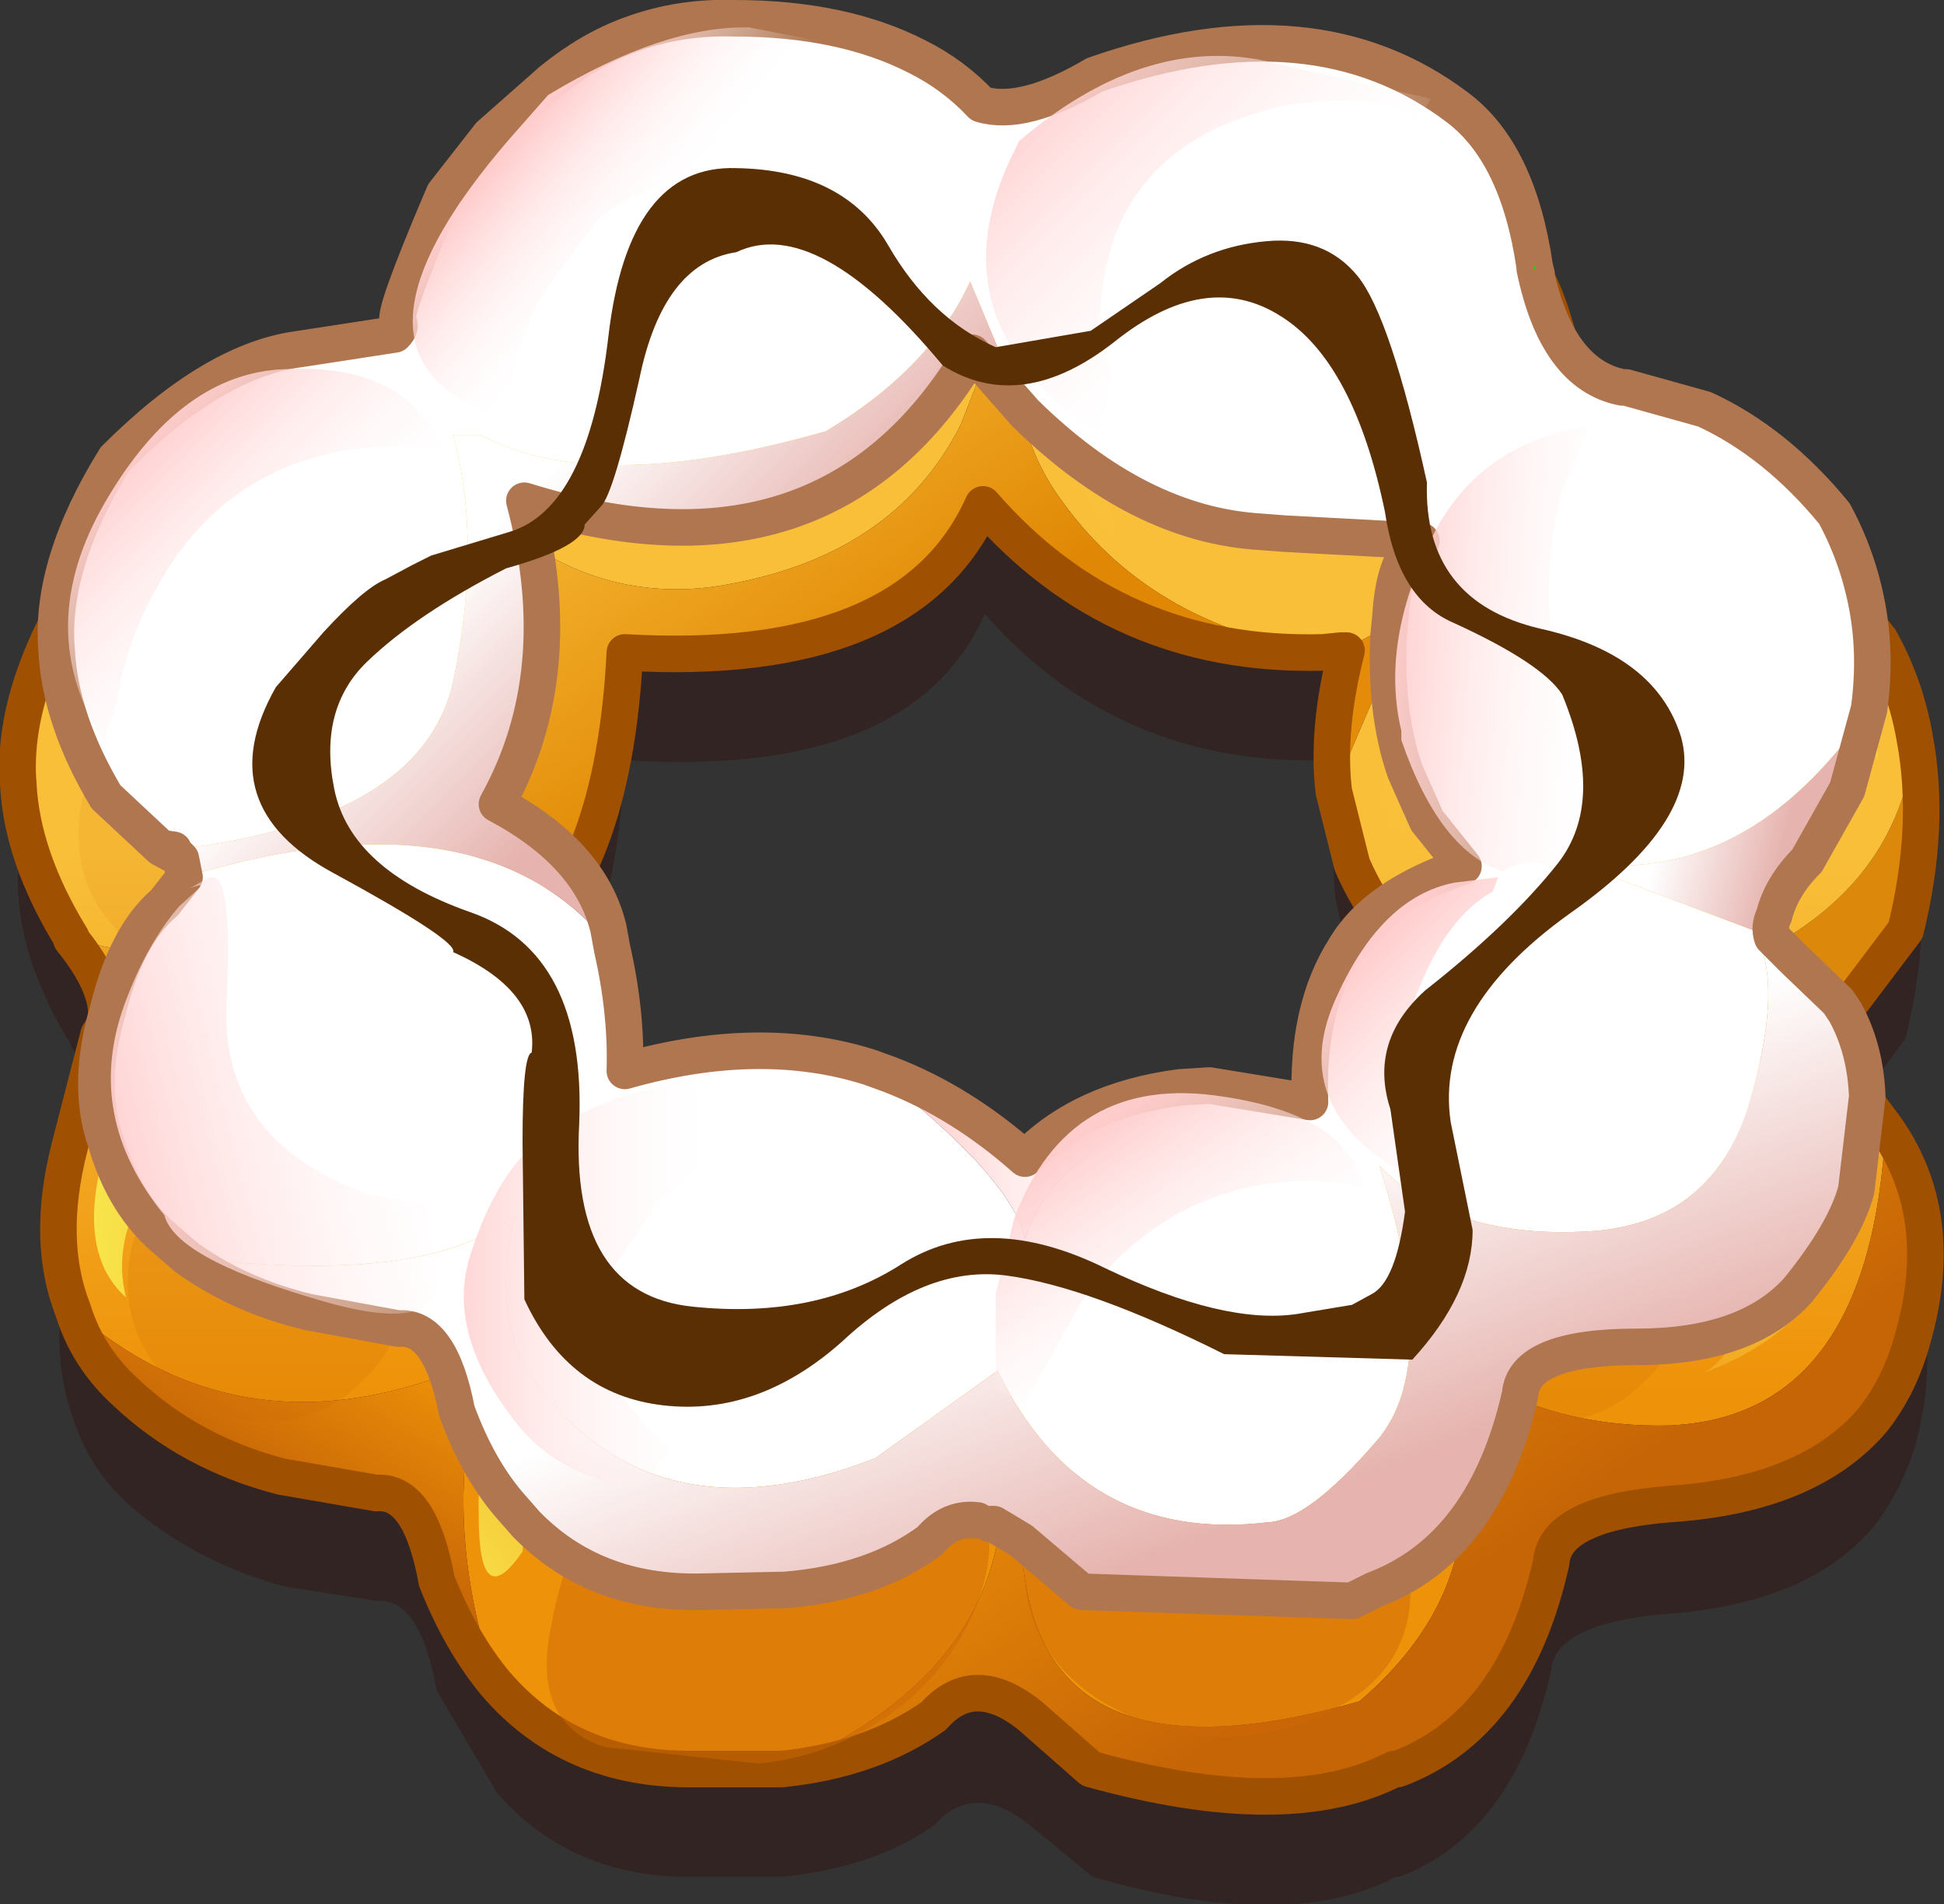 <?xml version="1.0" encoding="UTF-8" standalone="no"?>
<svg xmlns:xlink="http://www.w3.org/1999/xlink" height="52.1px" width="53.2px" xmlns="http://www.w3.org/2000/svg">
  <rect width="100%" height="100%" fill="#333333" stroke="none"/>
  <g transform="matrix(1.0, 0.0, 0.0, 1.0, 43.85, -28.35)">
    <path d="M8.6 51.55 Q9.0 53.9 8.3 56.75 L6.8 58.8 Q6.25 59.5 6.35 60.15 L7.15 61.4 7.8 62.2 Q9.5 64.55 8.55 67.95 8.15 69.2 7.4 70.15 5.65 72.2 1.85 72.5 -1.3 72.75 -1.4 74.05 -2.4 78.5 -5.55 79.7 L-5.65 79.7 Q-8.6 81.25 -13.95 79.7 L-15.65 78.3 Q-17.2 77.05 -18.3 78.3 -19.95 79.45 -22.45 79.7 L-24.85 79.7 Q-28.2 79.75 -30.25 77.4 L-31.9 74.6 Q-32.35 72.05 -33.55 72.15 L-36.1 71.75 Q-38.6 71.05 -40.4 69.45 -41.45 68.45 -41.85 67.15 -42.55 65.25 -41.95 62.7 L-41.15 59.6 Q-40.9 59.3 -40.95 58.85 -41.05 58.1 -41.9 57.0 L-41.9 56.95 Q-43.25 54.75 -43.35 52.8 -43.5 50.3 -41.6 47.2 -38.8 44.4 -36.35 44.15 L-33.65 43.7 Q-33.45 43.5 -33.55 43.35 L-33.5 43.35 Q-33.75 43.25 -32.25 39.7 L-30.95 38.0 -29.15 36.4 Q-28.1 35.55 -26.85 35.1 L-23.95 34.65 Q-19.15 34.7 -16.75 37.1 -15.6 37.5 -13.55 36.25 -7.3 34.05 -3.2 37.2 -1.4 38.6 -0.9 41.95 L-0.95 41.8 Q-0.4 44.85 1.5 45.2 L1.65 45.25 Q5.2 45.75 7.65 48.85 8.3 50.05 8.6 51.55 M-7.15 49.1 L-7.6 49.15 Q-13.25 49.3 -16.9 45.15 -18.9 49.65 -26.75 49.15 -27.05 55.25 -29.85 57.5 -27.2 58.7 -26.7 61.3 -26.45 62.6 -26.75 64.25 -22.8 63.6 -19.45 64.9 -17.4 65.7 -15.55 67.25 -13.95 65.65 -11.15 65.2 -9.55 65.0 -7.55 65.2 -7.5 63.0 -6.4 61.3 -5.5 59.8 -3.8 58.65 -6.0 56.95 -6.85 54.95 L-7.3 52.95 Q-7.5 51.25 -7.0 49.1 L-7.15 49.1 M-33.4 43.25 L-33.15 43.05 -33.1 42.85 -33.4 43.25" fill="#330000" fill-opacity="0.302" fill-rule="evenodd" stroke="none"/>
    <path d="M8.55 48.55 Q9.0 50.95 8.3 53.8 L6.75 55.85 Q6.25 56.55 6.35 57.15 1.8 58.0 -3.85 55.7 -6.0 54.0 -6.85 52.0 -2.75 57.0 2.7 55.1 8.1 53.2 8.55 48.55 M-33.2 40.05 L-33.15 39.85 -33.05 39.8 -33.2 40.05" fill="#dc880a" fill-rule="evenodd" stroke="none"/>
    <path d="M1.5 42.2 L1.65 42.25 Q5.2 42.75 7.6 45.85 8.3 47.1 8.55 48.55 8.1 53.2 2.7 55.1 -2.75 57.0 -6.85 52.0 L-7.35 50.0 -5.9 46.6 Q-2.5 43.2 1.5 42.2 M-41.9 54.05 L-41.9 54.0 Q-43.25 51.8 -43.35 49.8 -43.55 47.35 -41.65 44.25 -38.85 41.45 -36.35 41.15 L-33.65 40.75 Q-32.05 41.85 -30.95 43.5 -30.35 44.45 -29.5 46.5 -28.6 48.6 -31.15 52.25 -33.7 55.95 -41.9 54.05 M-33.55 40.35 L-33.5 40.35 Q-33.75 40.25 -32.3 36.75 L-30.95 35.05 -29.2 33.4 Q-28.1 32.55 -26.85 32.15 L-23.95 31.65 Q-19.15 31.7 -16.8 34.15 -15.6 34.5 -13.55 33.25 -7.35 31.1 -3.2 34.2 -1.4 35.6 -0.95 38.95 L-1.0 38.85 Q-1.9 43.65 -7.15 46.15 L-7.3 46.25 -7.65 46.2 Q-12.45 45.45 -14.9 41.9 -16.25 40.0 -16.25 36.6 L-17.55 39.95 Q-19.4 43.65 -24.3 44.4 -27.95 44.9 -30.95 41.95 L-33.15 40.3 -33.55 40.35 M-33.2 40.05 L-33.05 39.8 -33.15 39.85 -33.4 40.25 -33.2 40.05 M-7.15 46.15 L-7.65 46.2 -7.15 46.15" fill="url(#gradient0)" fill-rule="evenodd" stroke="none"/>
    <path d="M6.35 57.15 Q6.45 57.85 7.15 58.4 L7.75 59.2 Q7.35 67.1 1.85 67.35 -3.75 67.5 -7.45 62.35 L-4.1 67.25 Q-2.9 71.7 -6.65 74.9 -15.25 77.35 -15.85 71.15 L-16.55 70.5 Q-17.3 74.5 -22.45 76.75 L-24.85 76.75 Q-28.25 76.8 -30.3 74.4 -31.9 69.65 -30.55 65.5 -37.0 68.45 -41.85 64.2 -42.6 62.3 -41.95 59.75 L-41.15 56.65 Q-40.9 56.3 -40.95 55.9 -36.75 55.05 -32.5 55.8 -28.3 56.5 -26.75 61.3 -22.85 60.65 -19.45 61.9 -16.05 64.35 -16.05 66.3 L-15.25 66.4 Q-15.0 64.8 -11.2 62.25 -9.55 62.0 -7.6 62.2 -7.55 60.0 -6.45 58.3 -5.55 56.85 -3.85 55.7 1.8 58.0 6.35 57.15" fill="url(#gradient1)" fill-rule="evenodd" stroke="none"/>
    <path d="M7.75 59.2 Q9.45 61.6 8.5 64.95 8.15 66.25 7.4 67.2 5.65 69.25 1.85 69.5 -1.3 69.75 -1.4 71.1 -2.4 75.55 -5.6 76.75 L-5.7 76.75 Q-8.6 78.25 -14.0 76.75 L-15.65 75.3 Q-17.2 74.05 -18.3 75.3 -20.0 76.5 -22.45 76.75 -17.3 74.5 -16.55 70.5 L-15.85 71.15 Q-15.25 77.35 -6.65 74.9 -2.9 71.7 -4.1 67.25 L-7.45 62.35 Q-3.75 67.5 1.85 67.35 7.35 67.1 7.75 59.2" fill="url(#gradient2)" fill-rule="evenodd" stroke="none"/>
    <path d="M-1.0 38.85 Q-0.4 41.85 1.5 42.2 -2.5 43.2 -5.9 46.6 L-7.35 50.0 Q-7.55 48.3 -7.0 46.15 L-7.15 46.15 Q-1.9 43.65 -1.0 38.85" fill="#e48c0a" fill-rule="evenodd" stroke="none"/>
    <path d="M-30.3 74.4 Q-31.25 73.25 -31.9 71.6 -32.35 69.1 -33.55 69.2 L-36.15 68.75 Q-38.65 68.1 -40.4 66.45 -41.45 65.5 -41.85 64.2 -37.0 68.45 -30.55 65.5 -31.9 69.65 -30.3 74.4" fill="url(#gradient3)" fill-rule="evenodd" stroke="none"/>
    <path d="M-19.45 61.9 Q-17.4 62.7 -15.55 64.3 -14.0 62.65 -11.2 62.25 -15.0 64.8 -15.25 66.4 L-16.05 66.3 Q-16.05 64.35 -19.45 61.9" fill="#cd6907" fill-rule="evenodd" stroke="none"/>
    <path d="M-40.95 55.9 Q-41.05 55.1 -41.9 54.05 -33.7 55.95 -31.15 52.25 -28.6 48.6 -29.5 46.5 -30.35 44.45 -30.95 43.5 -32.05 41.85 -33.65 40.75 -33.45 40.55 -33.55 40.35 L-33.15 40.3 -30.95 41.95 Q-27.95 44.9 -24.3 44.4 -19.4 43.65 -17.55 39.95 L-16.25 36.6 Q-16.25 40.0 -14.9 41.9 -12.45 45.45 -7.65 46.2 -13.3 46.35 -16.95 42.15 -18.95 46.65 -26.75 46.2 -27.05 52.25 -29.85 54.5 -27.25 55.75 -26.7 58.3 -26.5 59.65 -26.75 61.3 -28.3 56.5 -32.5 55.8 -36.75 55.05 -40.95 55.9" fill="url(#gradient4)" fill-rule="evenodd" stroke="none"/>
    <path d="M1.5 42.2 L1.65 42.25 Q5.2 42.75 7.6 45.85 8.3 47.1 8.55 48.55 9.0 50.95 8.3 53.8 L6.75 55.85 Q6.25 56.55 6.35 57.15 6.45 57.85 7.15 58.4 L7.75 59.2 Q9.45 61.6 8.5 64.95 8.15 66.25 7.4 67.2 5.65 69.25 1.85 69.5 -1.3 69.75 -1.4 71.1 -2.4 75.55 -5.6 76.75 L-5.7 76.75 Q-8.6 78.25 -14.0 76.75 L-15.65 75.3 Q-17.2 74.05 -18.3 75.3 -20.0 76.5 -22.45 76.75 L-24.85 76.75 Q-28.25 76.8 -30.3 74.4 -31.25 73.25 -31.9 71.6 -32.35 69.1 -33.55 69.2 L-36.15 68.75 Q-38.65 68.1 -40.4 66.45 -41.45 65.5 -41.85 64.2 -42.6 62.3 -41.95 59.75 L-41.15 56.65 Q-40.9 56.3 -40.95 55.9 -41.05 55.1 -41.9 54.05 L-41.9 54.0 Q-43.25 51.8 -43.35 49.8 -43.55 47.35 -41.65 44.25 -38.85 41.45 -36.35 41.15 L-33.65 40.75 Q-33.45 40.55 -33.55 40.35 M-33.5 40.35 Q-33.75 40.25 -32.3 36.75 L-30.95 35.05 -29.2 33.4 Q-28.1 32.55 -26.85 32.15 L-23.95 31.65 Q-19.15 31.7 -16.8 34.15 -15.6 34.5 -13.55 33.25 -7.35 31.1 -3.2 34.2 -1.4 35.6 -0.95 38.95 L-1.0 38.85 Q-0.4 41.85 1.5 42.2 M-7.35 50.0 L-6.85 52.0 Q-6.0 54.0 -3.85 55.7 -5.55 56.85 -6.45 58.3 -7.55 60.0 -7.6 62.2 -9.55 62.0 -11.2 62.25 -14.0 62.65 -15.55 64.3 -17.4 62.7 -19.45 61.9 -22.85 60.65 -26.75 61.3 -26.5 59.65 -26.7 58.3 -27.25 55.75 -29.85 54.5 -27.05 52.25 -26.75 46.2 -18.95 46.65 -16.95 42.15 -13.3 46.35 -7.65 46.2 L-7.15 46.15 -7.0 46.15 Q-7.55 48.3 -7.35 50.0" fill="none" stroke="#9f5000" stroke-linecap="round" stroke-linejoin="round" stroke-width="1.0"/>
    <path d="M7.55 49.15 Q6.3 47.35 3.8 46.8 -2.4 46.15 -3.9 49.35 L-4.6 51.55 -4.75 53.25 Q-6.9 50.85 -5.35 47.1 L-5.2 46.95 Q-4.1 45.2 -0.4 43.45 2.4 42.85 5.6 44.95 7.35 46.25 7.55 49.15" fill="url(#gradient5)" fill-rule="evenodd" stroke="none"/>
    <path d="M-2.45 37.8 Q-4.9 36.05 -7.4 35.75 -14.6 36.2 -13.35 43.3 -16.35 38.2 -15.05 35.85 -11.2 32.6 -7.7 33.55 -4.3 34.45 -2.45 37.8" fill="url(#gradient6)" fill-rule="evenodd" stroke="none"/>
    <path d="M2.8 65.9 Q4.2 65.05 3.95 62.0 0.95 56.1 -5.0 59.45 -4.2 57.45 -2.65 56.85 2.9 58.4 5.55 57.65 L6.9 60.2 Q6.9 64.35 2.8 65.9" fill="url(#gradient7)" fill-rule="evenodd" stroke="none"/>
    <path d="M-4.4 70.35 Q-5.6 67.85 -6.7 67.4 -10.75 65.95 -13.35 67.3 L-13.6 67.4 -15.4 69.0 -14.9 66.95 Q-13.05 63.15 -8.85 63.95 -4.75 64.7 -4.4 70.35" fill="url(#gradient8)" fill-rule="evenodd" stroke="none"/>
    <path d="M-22.45 36.05 Q-26.45 34.5 -29.7 37.3 L-30.1 36.25 Q-28.7 32.55 -24.95 32.25 -21.25 31.9 -18.8 34.0 -16.35 36.05 -18.25 40.15 -18.45 37.6 -22.45 36.05" fill="url(#gradient9)" fill-rule="evenodd" stroke="none"/>
    <path d="M-41.7 47.2 L-41.05 45.1 Q-39.15 42.05 -35.85 41.95 -32.5 41.85 -31.55 43.6 -30.65 45.3 -30.8 48.7 -37.2 44.3 -41.7 47.2" fill="url(#gradient10)" fill-rule="evenodd" stroke="none"/>
    <path d="M-39.75 60.7 Q-40.8 62.3 -40.4 63.85 -41.85 62.55 -40.9 59.55 -40.0 56.55 -39.3 56.25 L-36.9 55.8 Q-33.25 55.65 -30.2 57.7 L-28.55 59.65 Q-28.1 60.25 -28.55 61.55 L-30.85 63.4 Q-31.7 58.85 -35.2 58.95 -38.75 59.05 -39.75 60.7" fill="url(#gradient11)" fill-rule="evenodd" stroke="none"/>
    <path d="M-27.25 62.8 Q-21.7 60.3 -18.95 65.55 -28.95 63.4 -29.55 70.8 -30.75 72.55 -30.75 69.8 -30.8 67.0 -29.85 65.45 -29.0 63.8 -27.25 62.8" fill="url(#gradient12)" fill-rule="evenodd" stroke="none"/>
    <path d="M-39.7 43.1 Q-38.55 42.0 -37.0 42.05 -35.4 42.0 -34.3 43.1 -33.15 44.25 -33.15 45.9 -33.15 47.45 -34.3 48.55 -35.4 49.7 -37.0 49.7 -38.55 49.7 -39.7 48.55 -40.8 47.45 -40.8 45.9 -40.8 44.25 -39.7 43.1" fill="url(#gradient13)" fill-rule="evenodd" stroke="none"/>
    <path d="M-27.1 32.8 Q-25.85 31.6 -24.2 31.65 -22.5 31.6 -21.3 32.8 -20.1 34.0 -20.1 35.75 -20.1 37.4 -21.3 38.6 -22.5 39.8 -24.2 39.8 -25.85 39.8 -27.1 38.6 -28.25 37.4 -28.25 35.75 -28.25 34.0 -27.1 32.8" fill="url(#gradient14)" fill-rule="evenodd" stroke="none"/>
    <path d="M-13.25 33.3 Q-12.1 32.15 -10.45 32.2 -8.85 32.15 -7.7 33.3 -6.5 34.5 -6.5 36.15 -6.5 37.8 -7.7 38.9 -8.85 40.1 -10.45 40.1 -12.1 40.1 -13.25 38.9 -14.4 37.8 -14.4 36.15 -14.4 34.5 -13.25 33.3" fill="url(#gradient15)" fill-rule="evenodd" stroke="none"/>
    <path d="M-0.3 44.7 Q0.95 43.5 2.65 43.55 4.4 43.5 5.55 44.7 6.8 45.9 6.8 47.7 6.8 49.4 5.55 50.6 4.4 51.8 2.65 51.8 0.95 51.8 -0.3 50.6 -1.5 49.4 -1.5 47.7 -1.5 45.9 -0.3 44.7" fill="url(#gradient16)" fill-rule="evenodd" stroke="none"/>
    <path d="M-16.9 71.55 Q-17.4 73.55 -19.15 75.0 -20.95 76.4 -23.1 76.6 L-27.3 76.15 Q-29.35 75.5 -28.75 72.75 -28.25 70.05 -26.65 68.35 -25.15 66.55 -22.3 66.5 -19.45 66.45 -17.95 68.05 -16.4 69.55 -16.9 71.55" fill="#cd6907" fill-opacity="0.502" fill-rule="evenodd" stroke="none"/>
    <path d="M-6.6 74.65 Q-7.95 75.65 -9.85 75.85 -11.8 76.0 -13.7 74.9 -15.6 73.7 -15.8 71.65 -16.0 69.6 -14.15 68.35 -12.35 67.1 -10.15 67.35 -7.95 67.55 -6.65 68.8 -5.25 70.05 -5.25 71.85 -5.25 73.6 -6.6 74.65" fill="#cd6907" fill-opacity="0.502" fill-rule="evenodd" stroke="none"/>
    <path d="M-39.25 60.75 Q-38.1 59.65 -36.55 59.65 -35.0 59.65 -33.9 60.75 -32.75 61.8 -32.75 63.45 -32.75 65.0 -33.9 66.1 -35.0 67.25 -36.55 67.25 -38.1 67.25 -39.25 66.1 -40.35 65.0 -40.35 63.45 -40.35 61.8 -39.25 60.75" fill="#cd6907" fill-opacity="0.2" fill-rule="evenodd" stroke="none"/>
    <path d="M-41.7 51.2 Q-41.7 49.55 -40.6 48.45 -39.45 47.4 -37.9 47.4 -36.3 47.4 -35.2 48.45 -34.1 49.55 -34.1 51.2 -34.1 52.75 -35.2 53.85 -36.3 55.0 -37.9 55.0 -39.45 55.0 -40.6 53.85 -41.7 52.75 -41.7 51.2" fill="#cd6907" fill-opacity="0.102" fill-rule="evenodd" stroke="none"/>
    <path d="M-3.25 51.65 Q-3.25 50.0 -2.15 48.9 -1.0 47.85 0.55 47.85 2.15 47.85 3.25 48.9 4.35 50.0 4.35 51.65 4.35 53.2 3.25 54.3 2.15 55.45 0.55 55.45 -1.0 55.45 -2.15 54.3 -3.25 53.2 -3.25 51.65" fill="#cd6907" fill-opacity="0.102" fill-rule="evenodd" stroke="none"/>
    <path d="M-4.15 60.75 Q-3.0 59.65 -1.45 59.65 0.1 59.65 1.2 60.75 2.35 61.8 2.35 63.45 2.35 65.0 1.2 66.1 0.1 67.25 -1.45 67.25 -3.0 67.25 -4.15 66.1 -5.25 65.0 -5.25 63.45 -5.25 61.8 -4.15 60.75" fill="#cd6907" fill-opacity="0.2" fill-rule="evenodd" stroke="none"/>
    <path d="M-40.15 55.8 Q-39.5 55.15 -38.6 55.15 -37.65 55.15 -37.05 55.8 -36.35 56.45 -36.35 57.4 -36.35 58.3 -37.05 58.95 -37.65 59.6 -38.6 59.6 -39.5 59.6 -40.15 58.95 -40.8 58.3 -40.8 57.4 -40.8 56.45 -40.15 55.8" fill="url(#gradient17)" fill-rule="evenodd" stroke="none"/>
    <path d="M2.75 57.6 Q3.3 57.1 4.05 57.1 4.8 57.1 5.35 57.6 5.9 58.15 5.9 58.95 5.9 59.75 5.35 60.25 4.8 60.85 4.05 60.85 3.3 60.85 2.75 60.25 2.2 59.75 2.2 58.95 2.2 58.15 2.75 57.6" fill="url(#gradient18)" fill-rule="evenodd" stroke="none"/>
    <path d="M-1.85 35.7 Q-1.25 38.6 0.55 38.95 L0.65 38.95 2.8 39.55 Q4.75 40.45 6.35 42.4 7.0 43.6 7.25 44.95 7.5 46.3 7.3 47.75 3.95 52.65 -0.75 51.95 L4.65 54.0 5.25 54.6 6.45 55.75 Q6.3 56.5 4.15 53.85 5.0 55.25 4.0 58.6 2.95 61.95 -0.6 62.05 -4.15 62.2 -6.1 60.25 -4.35 65.7 -6.2 67.8 -8.05 69.95 -9.15 70.0 -14.25 70.6 -16.55 65.85 L-19.9 68.25 Q-26.35 70.75 -29.65 65.5 -30.3 63.5 -29.75 61.6 -32.15 63.55 -38.75 62.75 L-39.5 62.1 Q-40.5 61.15 -40.95 59.6 -41.5 58.05 -40.9 56.0 -40.4 53.95 -39.35 53.05 L-38.8 52.35 Q-30.6 49.85 -27.1 54.3 -26.7 56.05 -26.75 57.65 -23.05 56.6 -20.05 57.55 -16.15 60.55 -15.8 62.25 -15.05 59.8 -10.75 58.05 L-8.0 58.5 Q-8.1 55.95 -7.05 54.3 -6.2 52.85 -3.8 52.05 L-4.8 50.8 -5.4 49.45 Q-5.95 47.85 -5.85 45.75 L-5.8 45.25 Q-5.7 43.5 -4.95 43.15 L-8.7 42.95 -9.35 42.9 Q-12.7 42.7 -15.8 39.65 L-17.3 36.05 Q-18.4 38.45 -21.25 40.15 -27.55 41.95 -30.7 40.25 L-31.45 40.25 Q-30.65 43.2 -31.45 47.0 -32.3 50.8 -39.1 51.6 L-39.45 51.55 -40.95 50.15 Q-42.2 48.05 -42.3 46.15 -42.5 43.8 -40.7 40.9 -38.0 38.2 -35.65 37.9 L-33.05 37.5 Q-32.85 37.3 -32.95 37.15 -33.15 37.05 -31.7 33.65 L-30.45 32.05 -28.75 30.55 Q-27.7 29.7 -26.6 29.3 -25.25 28.8 -23.75 28.85 -20.8 28.85 -18.75 29.9 -17.75 30.4 -17.0 31.2 -15.85 31.55 -13.9 30.4 -7.9 28.3 -3.95 31.3 -2.3 32.55 -1.85 35.65 L-1.85 35.7 M-32.55 36.7 L-32.85 37.05 -32.6 36.85 -32.55 36.7" fill="#ffffff" fill-rule="evenodd" stroke="none"/>
    <path d="M-1.85 35.65 L-1.8 35.85 -1.85 35.7 -1.85 35.65" fill="#834305" fill-rule="evenodd" stroke="none"/>
    <path d="M-20.05 57.55 L-19.5 57.75 Q-17.55 58.5 -15.8 60.05 -14.25 58.45 -11.55 58.1 L-10.75 58.05 Q-15.05 59.8 -15.8 62.25 -16.15 60.55 -20.05 57.55" fill="url(#gradient19)" fill-rule="evenodd" stroke="none"/>
    <path d="M7.3 47.75 L6.7 49.95 5.6 51.9 Q4.9 52.6 4.7 53.4 4.55 53.7 4.65 54.0 L-0.75 51.95 Q3.95 52.65 7.3 47.75" fill="url(#gradient20)" fill-rule="evenodd" stroke="none"/>
    <path d="M6.45 55.75 L6.65 56.05 Q7.2 57.05 7.25 58.35 L6.95 60.9 Q6.65 62.05 5.35 63.65 3.95 65.2 0.95 65.2 -2.15 65.2 -2.25 66.5 -3.2 70.7 -6.25 71.85 L-6.35 71.9 -6.85 72.15 -14.25 71.9 -15.9 70.5 -16.65 70.05 -16.75 70.05 -17.1 69.95 Q-17.85 69.85 -18.4 70.5 -19.95 71.65 -22.35 71.85 L-24.7 71.9 Q-27.6 71.95 -29.45 70.05 L-29.8 69.65 Q-30.75 68.6 -31.35 66.95 -31.8 64.6 -32.95 64.7 L-35.4 64.25 Q-37.3 63.8 -38.75 62.75 -32.15 63.55 -29.75 61.6 -30.3 63.5 -29.65 65.5 -26.35 70.75 -19.9 68.25 L-16.55 65.85 Q-14.25 70.6 -9.15 70.0 -8.05 69.95 -6.2 67.8 -4.35 65.7 -6.1 60.25 -4.15 62.2 -0.6 62.05 2.95 61.95 4.0 58.6 5.0 55.25 4.15 53.85 6.3 56.5 6.45 55.75" fill="url(#gradient21)" fill-rule="evenodd" stroke="none"/>
    <path d="M-38.8 52.35 L-38.9 51.85 -39.1 51.65 -39.1 51.6 Q-32.3 50.8 -31.45 47.0 -30.65 43.2 -31.45 40.25 L-30.7 40.25 Q-27.55 41.95 -21.25 40.15 -18.4 38.45 -17.3 36.05 L-15.8 39.65 -17.25 38.0 Q-21.2 44.65 -29.5 42.05 -28.25 46.75 -30.25 50.35 -27.7 51.7 -27.2 53.75 L-27.1 54.3 Q-30.6 49.85 -38.8 52.35" fill="url(#gradient22)" fill-rule="evenodd" stroke="none"/>
    <path d="M-1.85 35.7 Q-1.25 38.6 0.55 38.95 L0.65 38.95 2.8 39.55 Q4.75 40.45 6.35 42.4 7.0 43.6 7.25 44.95 7.5 46.3 7.3 47.75 L6.7 49.95 5.6 51.9 Q4.9 52.6 4.7 53.4 4.55 53.7 4.65 54.0 L5.25 54.6 6.45 55.75 6.65 56.05 Q7.2 57.05 7.25 58.35 L6.95 60.9 Q6.65 62.05 5.35 63.65 3.95 65.2 0.95 65.2 -2.15 65.2 -2.25 66.5 -3.2 70.7 -6.25 71.85 L-6.35 71.9 -6.85 72.15 -14.25 71.9 -15.9 70.5 -16.65 70.05 -16.75 70.05 M-17.1 69.95 Q-17.85 69.85 -18.4 70.5 -19.95 71.65 -22.35 71.85 L-24.7 71.9 Q-27.6 71.95 -29.45 70.05 L-29.8 69.65 Q-30.75 68.6 -31.35 66.95 -31.8 64.6 -32.95 64.7 L-35.4 64.25 Q-37.3 63.8 -38.75 62.75 L-39.5 62.1 Q-40.5 61.15 -40.95 59.6 -41.5 58.05 -40.9 56.0 -40.4 53.95 -39.35 53.05 L-38.8 52.35 -38.9 51.85 -39.45 51.55 -40.95 50.15 Q-42.2 48.05 -42.3 46.15 -42.5 43.8 -40.7 40.9 -38.0 38.2 -35.65 37.9 L-33.05 37.5 Q-32.85 37.3 -32.95 37.15 -33.15 37.05 -31.7 33.65 L-30.45 32.05 -28.75 30.55 Q-27.7 29.7 -26.6 29.3 -25.25 28.8 -23.75 28.85 -20.8 28.85 -18.75 29.9 -17.75 30.4 -17.0 31.2 -15.85 31.55 -13.9 30.4 -7.9 28.3 -3.95 31.3 -2.3 32.55 -1.85 35.65 L-1.8 35.85 -1.85 35.7 M-10.75 58.05 L-8.0 58.5 Q-8.1 55.95 -7.05 54.3 -6.2 52.85 -3.8 52.05 L-4.8 50.8 -5.4 49.45 Q-5.95 47.85 -5.85 45.75 L-5.8 45.25 Q-5.7 43.5 -4.95 43.15 L-8.7 42.95 -9.35 42.9 Q-12.7 42.7 -15.8 39.65 L-17.25 38.0 Q-21.2 44.65 -29.5 42.05 -28.25 46.75 -30.25 50.35 -27.7 51.7 -27.2 53.75 L-27.1 54.3 Q-26.7 56.05 -26.75 57.65 -23.05 56.6 -20.05 57.55 L-19.5 57.75 Q-17.55 58.5 -15.8 60.05 -14.25 58.45 -11.55 58.1 L-10.75 58.05 M-39.1 51.6 L-39.1 51.65 -38.9 51.85 M-39.1 51.6 L-39.45 51.55" fill="none" stroke="#af7650" stroke-linecap="round" stroke-linejoin="round" stroke-width="1.0"/>
    <path d="M-1.85 35.65 L-1.85 35.7 Z" fill="none" stroke="#33cc00" stroke-linecap="round" stroke-linejoin="round" stroke-width="0.05"/>
    <path d="M-2.85 52.35 L-3.0 52.75 -3.1 52.8 Q-4.25 53.5 -5.0 55.35 -5.85 57.4 -5.85 58.75 L-5.45 60.45 Q-8.55 58.65 -7.35 55.8 -6.1 52.9 -4.05 52.5 L-2.85 52.35" fill="url(#gradient23)" fill-rule="evenodd" stroke="none"/>
    <path d="M-5.0 31.65 Q-5.6 31.1 -7.35 31.1 L-8.5 31.2 Q-13.75 32.25 -13.75 37.35 L-13.45 38.6 -13.75 40.25 Q-18.55 37.05 -15.95 32.2 -12.6 29.35 -9.3 30.0 L-4.7 31.05 -5.0 31.65" fill="url(#gradient24)" fill-rule="evenodd" stroke="none"/>
    <path d="M-15.8 66.75 L-16.6 66.35 -16.6 63.75 -16.1 61.7 Q-14.6 57.7 -10.4 58.35 -7.0 58.85 -6.55 60.8 L-7.9 60.65 Q-11.85 60.65 -14.25 63.95 L-15.8 66.75" fill="url(#gradient25)" fill-rule="evenodd" stroke="none"/>
    <path d="M-18.2 34.75 L-18.75 34.6 -18.7 34.45 -18.75 33.95 Q-18.0 33.8 -17.75 33.15 L-17.65 33.35 Q-17.95 34.45 -18.2 34.75 M-23.35 29.1 L-21.8 29.4 Q-16.6 30.15 -21.8 31.9 -27.0 33.65 -27.65 34.55 L-28.95 36.35 Q-29.55 37.3 -29.85 38.75 L-30.3 39.75 -31.1 39.35 Q-34.5 37.5 -29.95 32.2 L-28.85 30.95 Q-25.7 29.05 -23.35 29.1" fill="url(#gradient26)" fill-rule="evenodd" stroke="none"/>
    <path d="M-32.0 40.1 L-31.7 40.6 -32.8 40.55 Q-37.1 40.55 -39.25 43.9 -40.4 45.75 -40.65 47.55 L-41.0 48.65 Q-43.0 45.55 -40.95 42.05 -38.9 38.55 -36.05 38.45 -33.15 38.3 -32.0 40.1" fill="url(#gradient27)" fill-rule="evenodd" stroke="none"/>
    <path d="M-33.7 61.05 L-32.2 61.3 -31.9 63.15 Q-31.65 65.0 -35.35 63.85 -39.05 62.75 -39.35 61.6 -41.55 58.9 -40.45 55.85 -39.85 54.2 -38.95 53.15 L-38.4 52.65 Q-38.25 52.5 -38.65 52.65 L-38.2 52.4 Q-37.45 51.9 -37.65 55.75 -37.85 59.6 -33.7 61.05" fill="url(#gradient28)" fill-rule="evenodd" stroke="none"/>
    <path d="M-4.8 43.35 Q-3.6 40.6 -0.6 40.05 L-0.35 40.0 -0.75 41.0 Q-1.65 42.65 -1.4 45.9 -0.8 50.35 2.05 51.5 L1.95 51.55 0.75 51.75 -0.2 51.75 -1.2 52.2 Q-1.5 51.95 -1.9 51.95 -2.45 51.95 -2.7 52.2 -4.45 51.65 -5.5 48.6 L-5.5 48.35 Q-6.05 46.05 -4.8 43.35" fill="url(#gradient29)" fill-rule="evenodd" stroke="none"/>
    <path d="M-21.55 59.5 L-21.8 60.05 -22.8 59.85 Q-24.45 59.85 -25.8 61.2 L-26.9 62.8 Q-27.5 63.45 -27.5 64.55 -27.5 65.85 -26.15 67.4 L-25.5 68.0 -26.3 69.05 Q-28.55 68.8 -29.75 67.25 -31.7 64.75 -30.95 62.6 -30.25 60.45 -29.05 59.5 -27.85 58.55 -25.7 58.05 -24.25 57.65 -21.55 59.5" fill="url(#gradient30)" fill-rule="evenodd" stroke="none"/>
    <path d="M-35.0 45.65 Q-33.9 44.45 -33.3 44.2 L-32.55 43.8 -32.05 43.55 -29.9 42.9 Q-27.75 42.25 -27.2 37.55 -26.65 32.85 -23.7 32.95 -20.75 33.0 -19.55 35.05 -18.4 37.05 -16.6 37.85 L-14.0 37.4 -12.1 36.1 Q-10.85 35.1 -9.2 34.95 -7.6 34.8 -6.7 35.9 -5.8 37.0 -4.8 41.55 -4.9 44.8 -1.7 45.55 1.45 46.25 2.15 48.5 2.8 50.75 -0.9 53.35 -4.6 56.0 -4.15 59.05 L-3.55 62.0 Q-3.55 63.75 -5.2 65.55 L-10.35 65.4 Q-14.05 63.55 -16.3 63.25 -18.55 62.95 -20.8 65.05 -23.1 67.1 -25.7 66.8 -28.3 66.5 -29.5 63.9 L-29.55 59.6 Q-29.55 57.2 -29.3 57.15 -29.1 55.45 -31.45 54.4 -31.3 54.1 -34.7 52.25 -38.15 50.4 -36.3 47.15 L-35.0 45.65 M-27.85 42.7 Q-27.85 43.3 -30.0 43.9 -32.45 45.15 -33.8 46.45 -35.15 47.75 -34.7 49.95 -34.25 52.15 -31.0 53.3 -27.8 54.4 -28.0 59.1 -28.25 63.75 -24.9 64.1 -21.55 64.45 -19.2 62.95 -16.85 61.45 -13.6 63.05 -10.35 64.6 -8.35 64.3 L-6.85 64.05 -6.3 63.75 Q-5.65 63.4 -5.4 61.5 L-5.8 58.7 Q-6.4 56.85 -4.85 55.45 -2.5 53.6 -1.2 51.95 0.1 50.25 -1.1 47.35 -1.65 46.5 -4.05 45.4 -5.6 44.75 -5.95 42.35 -6.8 38.25 -8.8 37.0 -10.85 35.7 -13.35 37.7 -15.9 39.7 -18.05 38.35 -21.5 34.2 -23.7 35.25 -25.7 35.55 -26.35 38.7 -27.05 41.85 -27.4 42.2 L-27.85 42.7" fill="#5a2f03" fill-rule="evenodd" stroke="none"/>
  </g>
  <defs>
    <linearGradient gradientTransform="matrix(0.0, 0.009, -0.032, 0.0, -17.35, 59.05)" gradientUnits="userSpaceOnUse" id="gradient0" spreadMethod="pad" x1="-819.2" x2="819.2">
      <stop offset="0.0" stop-color="#f9bf39"/>
      <stop offset="1.0" stop-color="#ee9209"/>
    </linearGradient>
    <linearGradient gradientTransform="matrix(0.0, 0.009, -0.032, 0.0, -17.35, 59.05)" gradientUnits="userSpaceOnUse" id="gradient1" spreadMethod="pad" x1="-819.2" x2="819.2">
      <stop offset="0.0" stop-color="#f9c142"/>
      <stop offset="1.0" stop-color="#ee9209"/>
    </linearGradient>
    <linearGradient gradientTransform="matrix(0.005, 0.008, -0.009, 0.006, -6.75, 68.4)" gradientUnits="userSpaceOnUse" id="gradient2" spreadMethod="pad" x1="-819.2" x2="819.2">
      <stop offset="0.0" stop-color="#ee9209"/>
      <stop offset="0.773" stop-color="#c66506"/>
    </linearGradient>
    <linearGradient gradientTransform="matrix(-0.002, 0.004, -0.005, -0.003, -34.0, 68.55)" gradientUnits="userSpaceOnUse" id="gradient3" spreadMethod="pad" x1="-819.2" x2="819.2">
      <stop offset="0.0" stop-color="#ee9209"/>
      <stop offset="0.773" stop-color="#c66506"/>
    </linearGradient>
    <linearGradient gradientTransform="matrix(0.006, 0.008, -0.012, 0.008, -14.05, 38.05)" gradientUnits="userSpaceOnUse" id="gradient4" spreadMethod="pad" x1="-819.2" x2="819.2">
      <stop offset="0.0" stop-color="#fdc43e"/>
      <stop offset="0.773" stop-color="#e08805"/>
    </linearGradient>
    <linearGradient gradientTransform="matrix(-0.002, 0.006, -0.006, -0.002, 1.05, 48.1)" gradientUnits="userSpaceOnUse" id="gradient5" spreadMethod="pad" x1="-819.2" x2="819.2">
      <stop offset="0.0" stop-color="#f8e64b"/>
      <stop offset="1.0" stop-color="#f9c142" stop-opacity="0.0"/>
    </linearGradient>
    <linearGradient gradientTransform="matrix(5.0E-4, 0.006, -0.006, 5.0E-4, -8.9, 38.25)" gradientUnits="userSpaceOnUse" id="gradient6" spreadMethod="pad" x1="-819.2" x2="819.2">
      <stop offset="0.0" stop-color="#f8e64b"/>
      <stop offset="1.0" stop-color="#f9c142" stop-opacity="0.0"/>
    </linearGradient>
    <linearGradient gradientTransform="matrix(-0.008, 0.004, -0.003, -0.005, 0.7, 57.7)" gradientUnits="userSpaceOnUse" id="gradient7" spreadMethod="pad" x1="-819.2" x2="819.2">
      <stop offset="0.0" stop-color="#f8e64b"/>
      <stop offset="1.0" stop-color="#f9c142" stop-opacity="0.0"/>
    </linearGradient>
    <linearGradient gradientTransform="matrix(-0.007, 9.0E-4, -5.0E-4, -0.003, -9.75, 66.0)" gradientUnits="userSpaceOnUse" id="gradient8" spreadMethod="pad" x1="-819.2" x2="819.2">
      <stop offset="0.0" stop-color="#f8e64b"/>
      <stop offset="1.0" stop-color="#f9c142" stop-opacity="0.0"/>
    </linearGradient>
    <linearGradient gradientTransform="matrix(-3.0E-4, 0.004, -0.008, -5.0E-4, -23.25, 37.25)" gradientUnits="userSpaceOnUse" id="gradient9" spreadMethod="pad" x1="-819.2" x2="819.2">
      <stop offset="0.0" stop-color="#f8e64b"/>
      <stop offset="1.0" stop-color="#f9c142" stop-opacity="0.0"/>
    </linearGradient>
    <linearGradient gradientTransform="matrix(0.003, 0.005, -0.005, 0.003, -35.05, 48.3)" gradientUnits="userSpaceOnUse" id="gradient10" spreadMethod="pad" x1="-819.2" x2="819.2">
      <stop offset="0.0" stop-color="#f8e64b"/>
      <stop offset="1.0" stop-color="#f9c142" stop-opacity="0.0"/>
    </linearGradient>
    <linearGradient gradientTransform="matrix(0.008, 0.0, 0.0, 0.005, -34.85, 59.6)" gradientUnits="userSpaceOnUse" id="gradient11" spreadMethod="pad" x1="-819.2" x2="819.2">
      <stop offset="0.0" stop-color="#f8e64b"/>
      <stop offset="1.0" stop-color="#f9c142" stop-opacity="0.0"/>
    </linearGradient>
    <linearGradient gradientTransform="matrix(0.007, -0.005, 0.004, 0.005, -28.55, 64.95)" gradientUnits="userSpaceOnUse" id="gradient12" spreadMethod="pad" x1="-819.2" x2="819.2">
      <stop offset="0.0" stop-color="#f8e64b"/>
      <stop offset="1.0" stop-color="#f9c142" stop-opacity="0.0"/>
    </linearGradient>
    <radialGradient cx="0" cy="0" gradientTransform="matrix(0.005, 0.0, 0.0, 0.005, -37.0, 45.9)" gradientUnits="userSpaceOnUse" id="gradient13" r="819.2" spreadMethod="pad">
      <stop offset="0.0" stop-color="#ffffff"/>
      <stop offset="1.0" stop-color="#ffffff" stop-opacity="0.0"/>
    </radialGradient>
    <radialGradient cx="0" cy="0" gradientTransform="matrix(0.005, 0.0, 0.0, 0.005, -24.2, 35.75)" gradientUnits="userSpaceOnUse" id="gradient14" r="819.2" spreadMethod="pad">
      <stop offset="0.0" stop-color="#ffffff"/>
      <stop offset="1.0" stop-color="#ffffff" stop-opacity="0.0"/>
    </radialGradient>
    <radialGradient cx="0" cy="0" gradientTransform="matrix(0.005, 0.0, 0.0, 0.005, -10.45, 36.15)" gradientUnits="userSpaceOnUse" id="gradient15" r="819.2" spreadMethod="pad">
      <stop offset="0.0" stop-color="#ffffff"/>
      <stop offset="1.0" stop-color="#ffffff" stop-opacity="0.0"/>
    </radialGradient>
    <radialGradient cx="0" cy="0" gradientTransform="matrix(0.005, 0.0, 0.0, 0.005, 2.65, 47.7)" gradientUnits="userSpaceOnUse" id="gradient16" r="819.2" spreadMethod="pad">
      <stop offset="0.0" stop-color="#ffffff"/>
      <stop offset="1.0" stop-color="#ffffff" stop-opacity="0.0"/>
    </radialGradient>
    <radialGradient cx="0" cy="0" gradientTransform="matrix(0.003, 0.0, 0.0, 0.003, -38.6, 57.4)" gradientUnits="userSpaceOnUse" id="gradient17" r="819.2" spreadMethod="pad">
      <stop offset="0.0" stop-color="#ffffff"/>
      <stop offset="1.0" stop-color="#ffffff" stop-opacity="0.0"/>
    </radialGradient>
    <radialGradient cx="0" cy="0" gradientTransform="matrix(0.002, 0.0, 0.0, 0.002, 4.05, 58.95)" gradientUnits="userSpaceOnUse" id="gradient18" r="819.2" spreadMethod="pad">
      <stop offset="0.0" stop-color="#ffffff"/>
      <stop offset="1.0" stop-color="#ffffff" stop-opacity="0.0"/>
    </radialGradient>
    <linearGradient gradientTransform="matrix(0.006, 0.0, 0.0, 0.003, -15.4, 59.9)" gradientUnits="userSpaceOnUse" id="gradient19" spreadMethod="pad" x1="-819.2" x2="819.2">
      <stop offset="0.118" stop-color="#ffcccc"/>
      <stop offset="0.616" stop-color="#ffffff"/>
    </linearGradient>
    <linearGradient gradientTransform="matrix(-0.004, -0.001, 0.001, -0.004, 1.55, 54.55)" gradientUnits="userSpaceOnUse" id="gradient20" spreadMethod="pad" x1="-819.2" x2="819.2">
      <stop offset="0.118" stop-color="#e6b3ae"/>
      <stop offset="0.616" stop-color="#ffffff"/>
    </linearGradient>
    <linearGradient gradientTransform="matrix(-0.004, -0.01, 0.026, -0.01, -4.4, 60.75)" gradientUnits="userSpaceOnUse" id="gradient21" spreadMethod="pad" x1="-819.2" x2="819.2">
      <stop offset="0.118" stop-color="#e6b3ae"/>
      <stop offset="0.616" stop-color="#ffffff"/>
    </linearGradient>
    <linearGradient gradientTransform="matrix(-0.006, -0.006, 0.008, -0.008, -26.55, 41.25)" gradientUnits="userSpaceOnUse" id="gradient22" spreadMethod="pad" x1="-819.2" x2="819.2">
      <stop offset="0.118" stop-color="#e6b3ae"/>
      <stop offset="0.616" stop-color="#ffffff"/>
    </linearGradient>
    <linearGradient gradientTransform="matrix(0.003, 0.003, -0.004, 0.004, -5.25, 58.05)" gradientUnits="userSpaceOnUse" id="gradient23" spreadMethod="pad" x1="-819.2" x2="819.2">
      <stop offset="0.0" stop-color="#ffcccc"/>
      <stop offset="1.0" stop-color="#ffffff" stop-opacity="0.0"/>
    </linearGradient>
    <linearGradient gradientTransform="matrix(0.004, 0.004, -0.004, 0.004, -10.9, 32.2)" gradientUnits="userSpaceOnUse" id="gradient24" spreadMethod="pad" x1="-819.2" x2="819.2">
      <stop offset="0.0" stop-color="#ffcccc"/>
      <stop offset="1.0" stop-color="#ffffff" stop-opacity="0.0"/>
    </linearGradient>
    <linearGradient gradientTransform="matrix(0.003, 0.003, -0.003, 0.002, -13.35, 62.8)" gradientUnits="userSpaceOnUse" id="gradient25" spreadMethod="pad" x1="-819.2" x2="819.2">
      <stop offset="0.0" stop-color="#ffcccc"/>
      <stop offset="1.0" stop-color="#ffffff" stop-opacity="0.0"/>
    </linearGradient>
    <linearGradient gradientTransform="matrix(0.002, 0.002, -0.005, 0.006, -25.25, 30.4)" gradientUnits="userSpaceOnUse" id="gradient26" spreadMethod="pad" x1="-819.2" x2="819.2">
      <stop offset="0.0" stop-color="#ffcccc"/>
      <stop offset="1.0" stop-color="#ffffff" stop-opacity="0.0"/>
    </linearGradient>
    <linearGradient gradientTransform="matrix(0.003, 0.003, -0.004, 0.004, -36.2, 41.3)" gradientUnits="userSpaceOnUse" id="gradient27" spreadMethod="pad" x1="-819.2" x2="819.2">
      <stop offset="0.0" stop-color="#ffcccc"/>
      <stop offset="1.0" stop-color="#ffffff" stop-opacity="0.0"/>
    </linearGradient>
    <linearGradient gradientTransform="matrix(0.006, -0.002, 0.001, 0.004, -37.1, 55.7)" gradientUnits="userSpaceOnUse" id="gradient28" spreadMethod="pad" x1="-819.2" x2="819.2">
      <stop offset="0.0" stop-color="#ffcccc"/>
      <stop offset="1.0" stop-color="#ffffff" stop-opacity="0.0"/>
    </linearGradient>
    <linearGradient gradientTransform="matrix(0.004, 0.0, -4.0E-4, 0.005, -2.7, 45.2)" gradientUnits="userSpaceOnUse" id="gradient29" spreadMethod="pad" x1="-819.2" x2="819.2">
      <stop offset="0.0" stop-color="#ffcccc"/>
      <stop offset="1.0" stop-color="#ffffff" stop-opacity="0.0"/>
    </linearGradient>
    <linearGradient gradientTransform="matrix(0.005, 0.0, 0.0, 0.006, -28.0, 60.4)" gradientUnits="userSpaceOnUse" id="gradient30" spreadMethod="pad" x1="-819.2" x2="819.2">
      <stop offset="0.0" stop-color="#ffcccc"/>
      <stop offset="1.0" stop-color="#ffffff" stop-opacity="0.0"/>
    </linearGradient>
  </defs>
</svg>
